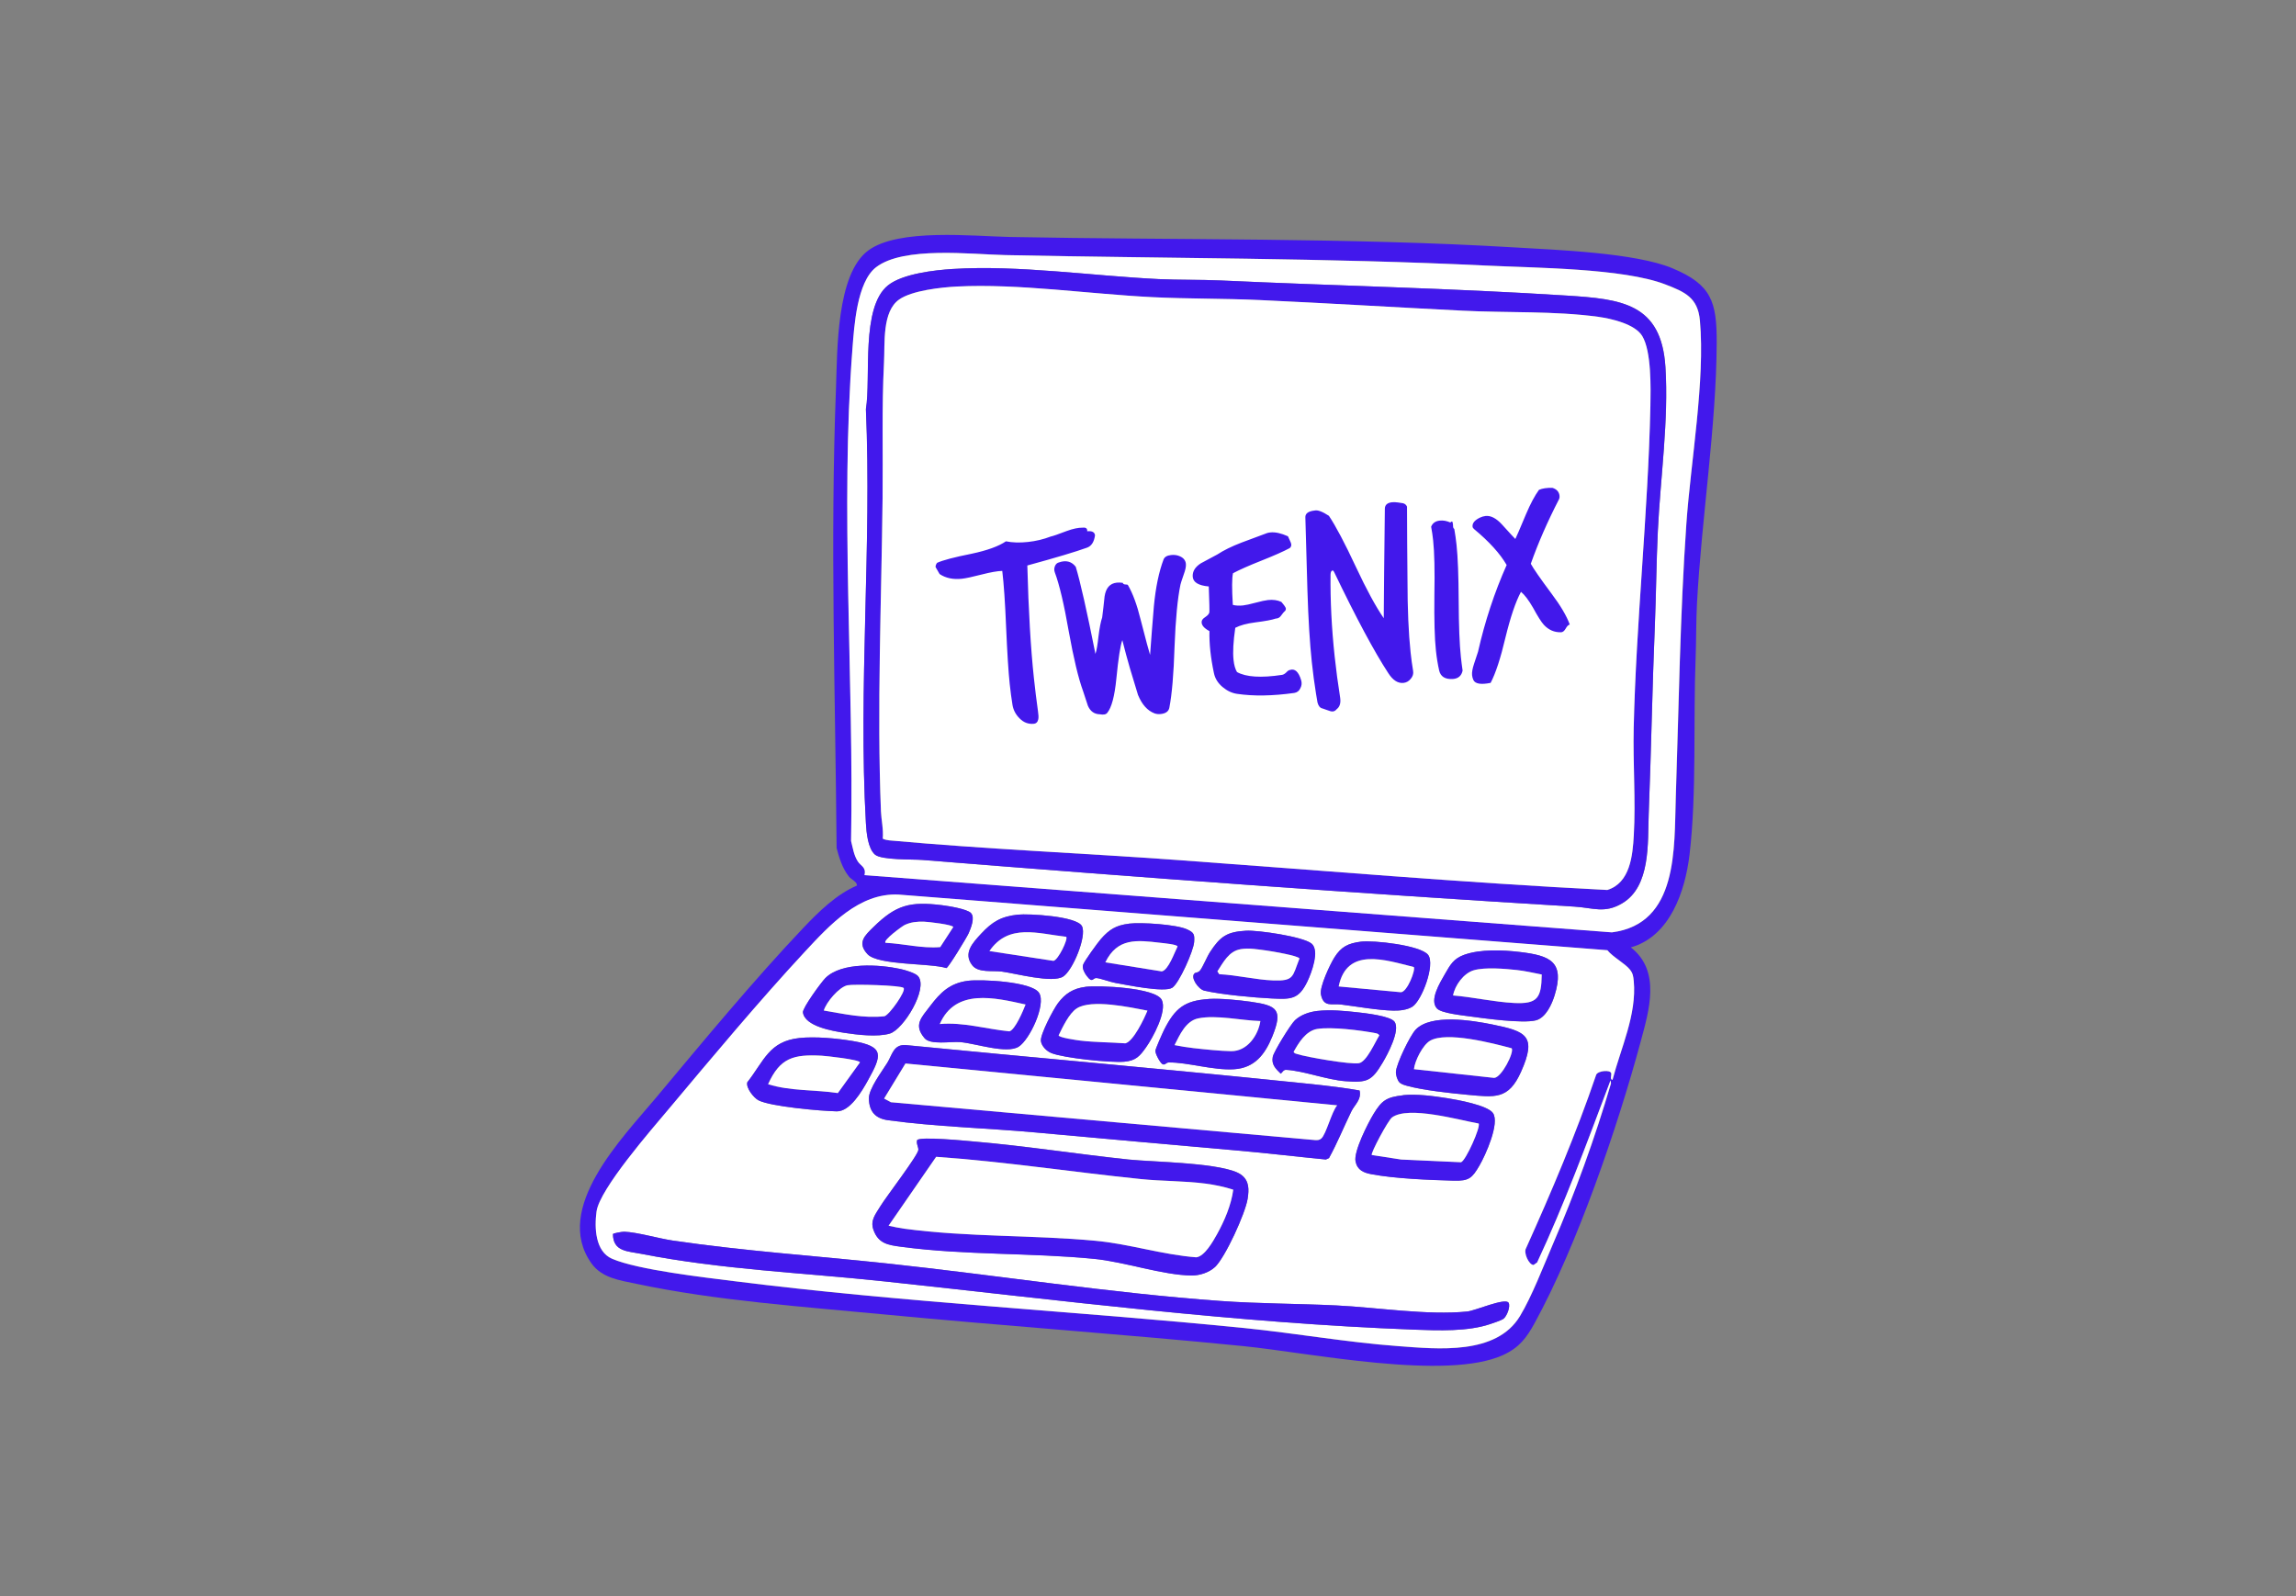 <?xml version="1.0" encoding="UTF-8"?> <svg xmlns="http://www.w3.org/2000/svg" width="374" height="260" viewBox="0 0 374 260" fill="none"><rect x="0" y="0" width="374" height="260" fill="#808080" stroke="none"/><g clip-path="url(#clip0_3532_396)"><path d="M265.635 154.328C270.588 158.183 268.633 164.575 267.231 169.768C263.468 183.696 256.873 202.965 249.983 215.537C248.655 217.963 247.456 219.54 244.882 220.73C235.631 225.001 213.219 220.361 202.492 219.291C183.067 217.354 163.569 216.008 144.136 214.144C130.882 212.871 116.742 211.912 103.746 209.163C101.007 208.582 98.056 208.232 96.331 205.797C89.985 196.868 101.413 185.348 106.855 178.835C114.409 169.796 122.83 159.613 130.891 151.127C133.372 148.517 136.268 145.676 139.598 144.264C139.561 143.563 138.749 143.379 138.269 142.779C137.227 141.479 136.692 139.745 136.277 138.149C136.074 113.309 135.217 88.082 136.176 63.242C136.406 57.247 136.203 44.656 141.442 40.8C146.377 37.157 158.487 38.485 164.482 38.605C191.691 39.131 219.592 38.697 246.653 40.302C253.525 40.708 266.428 41.188 272.433 43.706C278.797 46.372 279.664 49.139 279.636 55.9C279.571 69.505 277.164 84.475 276.426 98.293C276.27 101.226 276.316 104.205 276.205 107.138C275.799 117.423 276.399 129.23 275.209 139.247C274.499 145.196 272.027 152.547 265.653 154.337L265.635 154.328ZM140.815 142.558L262.582 151.883C273.429 150.5 272.7 138.186 272.986 129.921C273.493 115.025 273.678 100.202 274.711 85.306C275.412 75.288 277.791 61.886 276.915 52.21C276.574 48.475 274.489 47.562 271.28 46.326C264.408 43.688 249.965 43.641 242.217 43.263C216.133 42 189.893 42.101 163.744 41.548C158.21 41.428 147.17 40.081 142.706 43.54C139.598 45.947 139.155 53.087 138.869 56.859C136.858 83.009 139.127 110.717 138.648 137.005C138.943 138.158 139.081 139.302 139.745 140.326C140.234 141.082 141.147 141.267 140.834 142.549L140.815 142.558ZM262.683 175.902C264.03 170.737 266.64 165.295 266.133 159.834C266.059 159.078 266.004 158.608 265.524 157.99C264.731 156.966 262.739 155.933 261.835 154.817L146.331 145.75C139.948 145.473 135.133 150.74 131.121 155.056C123.678 163.063 115.995 172.268 108.939 180.689C106.218 183.936 97.687 193.695 97.179 197.375C96.82 200.004 96.967 203.906 99.725 205.087C103.94 206.885 114.704 208.103 119.629 208.73C147.032 212.189 175.191 213.591 202.722 216.367C211.023 217.207 219.472 218.701 227.736 219.31C234.22 219.789 243.757 220.804 247.603 214.412C249.549 211.184 251.385 206.369 252.916 202.808C256.633 194.184 259.769 185.532 262.425 176.511C262.342 175.828 262.379 175.939 262.167 176.502C258.459 186.325 254.834 196.158 250.398 205.677L249.817 206.092C249.051 206.092 248.138 204.1 248.581 203.38C252.75 194.101 256.734 184.73 260.018 175.091C260.332 174.436 262.315 174.26 262.462 174.86C262.545 175.192 262.213 175.948 262.693 175.921L262.683 175.902Z" fill="#4218EC"></path><path d="M262.683 175.902C262.195 175.93 262.527 175.174 262.453 174.842C262.314 174.242 260.322 174.417 260.009 175.072C256.725 184.711 252.75 194.092 248.572 203.362C248.138 204.081 249.051 206.083 249.808 206.074L250.389 205.659C254.834 196.14 258.459 186.307 262.158 176.483C262.37 175.921 262.333 175.819 262.416 176.493C259.76 185.514 256.624 194.166 252.907 202.79C251.376 206.35 249.54 211.165 247.594 214.394C243.748 220.786 234.211 219.771 227.727 219.291C219.463 218.683 211.014 217.188 202.713 216.349C175.172 213.582 147.022 212.171 119.62 208.712C114.694 208.094 103.931 206.876 99.716 205.068C96.949 203.888 96.81 199.995 97.17 197.357C97.677 193.677 106.209 183.909 108.93 180.671C115.986 172.259 123.669 163.054 131.112 155.038C135.124 150.721 139.93 145.454 146.321 145.731L261.826 154.798C262.73 155.924 264.722 156.957 265.515 157.971C265.995 158.589 266.05 159.06 266.124 159.816C266.631 165.277 264.021 170.719 262.674 175.884L262.683 175.902ZM158.164 148.747C157.509 148.074 154.475 147.594 153.442 147.465C148.258 146.829 145.98 147.391 142.282 151.016C140.88 152.391 139.551 153.544 141.295 155.435C143.038 157.326 151.533 156.874 154.152 157.713C154.484 157.639 157.491 152.695 157.777 152.04C158.137 151.229 158.856 149.467 158.155 148.747H158.164ZM165.774 149.006C163.071 149.301 161.623 150.168 159.815 152.114C158.45 153.581 156.845 155.287 158.367 157.252C159.363 158.534 161.715 158.073 163.219 158.285C165.534 158.608 171.409 160.203 173.171 159.097C174.739 158.11 177.063 152.575 176.251 150.897C175.44 149.218 167.526 148.821 165.774 149.006ZM183.916 150.472C181.785 150.731 180.688 151.413 179.323 152.981C178.815 153.562 176.556 156.661 176.417 157.206C176.27 157.787 176.657 158.497 177.008 158.958C177.994 160.277 177.976 159.29 178.603 159.327C179.277 159.373 180.817 159.973 181.721 160.13C183.547 160.452 189.653 161.725 190.944 160.914C192.079 160.203 194.431 154.872 194.523 153.452C194.606 152.216 194.504 151.93 193.388 151.404C191.673 150.592 185.871 150.223 183.925 150.463L183.916 150.472ZM194.587 158.562C193.831 159.17 195.168 161.153 196.164 161.384C198.876 162.02 204.29 162.519 207.15 162.657C210.267 162.805 211.531 162.841 212.951 159.881C213.615 158.497 214.943 154.807 213.634 153.719C212.259 152.575 204.89 151.505 202.962 151.616C199.808 151.8 198.756 152.566 197.105 155.075C196.589 155.859 195.906 157.575 195.463 158.1C195.122 158.506 194.772 158.396 194.569 158.552L194.587 158.562ZM221.676 153.405C219.61 153.673 218.476 154.217 217.369 155.97C216.64 157.123 214.934 160.775 215.165 161.993C215.589 164.16 216.945 163.469 218.42 163.644C221.123 163.976 224.323 164.575 226.998 164.64C227.985 164.659 229.203 164.548 230.06 164.004C231.61 163.026 233.777 157.067 232.634 155.564C231.425 153.987 223.669 153.147 221.676 153.405ZM234.073 164.299C234.783 165.064 238.131 165.406 239.302 165.572C241.765 165.913 248.064 166.78 250.195 166.227C251.809 165.802 252.787 163.625 253.239 162.159C254.927 156.68 252.528 155.674 247.576 155.093C244.79 154.761 241.184 154.605 238.527 155.545C236.766 156.173 236.231 157.196 235.345 158.737C234.543 160.139 232.8 162.934 234.082 164.308L234.073 164.299ZM149.568 159.05C149.134 158.515 147.419 158.017 146.709 157.87C143.278 157.123 137.098 156.689 134.442 159.355C133.778 160.019 130.706 164.225 130.798 164.935C131.103 167.223 135.668 167.979 137.55 168.265C139.653 168.588 142.936 168.984 144.947 168.385C147.188 167.712 151.219 161.061 149.577 159.06L149.568 159.05ZM157.675 159.779C154.752 160.148 153.193 161.67 151.505 163.902C150.094 165.765 148.756 166.974 150.619 169.151C151.56 170.248 154.816 169.649 156.384 169.769C158.847 169.953 164.012 171.761 165.949 170.506C167.729 169.353 170.394 163.662 169.278 161.781C168.162 159.899 159.778 159.512 157.675 159.779ZM176.805 160.766C174.831 161.015 173.53 161.845 172.341 163.413C171.612 164.382 169.408 168.533 169.555 169.593C169.666 170.433 170.487 171.244 171.271 171.558C173.318 172.37 180.881 173.144 183.123 172.96C185.004 172.803 185.659 172.065 186.674 170.626C187.781 169.068 190.132 164.723 189.247 162.897C188.26 160.868 178.917 160.489 176.805 160.757V160.766ZM196.921 162.74C192.909 162.989 191.396 164.29 189.644 167.721C189.395 168.219 188.242 170.82 188.205 171.161C188.159 171.65 188.97 173.144 189.367 173.357C189.763 173.569 189.957 173.089 190.363 173.08C193.407 173.034 197.576 174.399 201.007 174.187C204.438 173.975 206.052 171.77 207.233 168.883C209.04 164.446 208.026 163.801 203.682 163.183C201.782 162.915 198.793 162.62 196.921 162.731V162.74ZM214.574 164.695C213.274 164.852 211.909 165.313 210.94 166.208C210.249 166.854 207.491 171.318 207.325 172.157C207.076 173.43 207.786 174.095 208.625 174.915C208.911 174.685 209.04 174.27 209.502 174.288C212.278 174.427 216.124 175.912 219.177 176.142C222.737 176.4 223.456 176.087 225.218 173.126C226.03 171.77 228.142 167.822 227.155 166.448C226.472 165.507 222.34 165.046 221.095 164.908C218.974 164.677 216.714 164.446 214.574 164.695ZM227.948 176.317C228.253 176.65 228.778 176.779 229.203 176.899C231.748 177.609 236.314 178.107 239.026 178.356C243.48 178.762 245.731 179.195 247.769 174.602C250.361 168.763 248.618 168.025 243.121 166.909C239.846 166.245 233.104 165.12 230.605 167.739C229.673 168.708 227.469 173.301 227.386 174.593C227.349 175.118 227.607 175.949 227.948 176.327V176.317ZM130.217 169.104C125.264 169.639 124.453 172.84 121.723 176.317C121.474 177.221 122.774 178.872 123.577 179.269C125.643 180.293 133.722 180.994 136.286 181.049C138.445 181.095 140.391 177.784 141.341 176.059C143.637 171.927 144.154 170.479 138.897 169.593C136.323 169.16 132.781 168.828 130.208 169.104H130.217ZM221.464 177.646C217.406 176.935 213.228 176.567 209.105 176.142C188.601 174.039 168.061 172.268 147.548 170.248C145.537 170.101 145.325 171.844 144.541 173.126C143.637 174.574 141.498 177.378 141.534 178.965C141.581 181.114 142.623 182.212 144.652 182.488C152.381 183.549 160.811 183.77 168.651 184.481C179.609 185.477 190.557 186.464 201.514 187.423C206.338 187.847 211.162 188.428 215.976 188.89L216.484 188.659C217.839 186.205 218.9 183.558 220.136 181.031C220.653 179.97 221.824 179.122 221.464 177.636V177.646ZM228.548 178.421C225.864 178.725 225.098 179.241 223.742 181.464C222.811 183.005 220.477 187.58 220.809 189.203C221.095 190.614 222.119 191.039 223.392 191.279C227.22 192.007 232.837 192.229 236.803 192.33C239.293 192.395 239.791 191.924 240.99 189.867C241.958 188.216 244.347 182.922 243.176 181.298C242.263 180.035 237.393 179.158 235.77 178.9C233.611 178.559 230.697 178.162 228.548 178.402V178.421ZM197.862 206.461C199.577 204.893 202.87 197.634 203.23 195.282C203.46 193.797 203.516 192.367 202.197 191.38C199.522 189.388 187.78 189.305 183.842 188.89C175.421 188.004 167.028 186.667 158.579 185.947C157.251 185.836 149.919 185.117 149.402 185.717C149.208 186.252 149.614 186.842 149.596 187.303C149.568 188.179 144.292 195.014 143.398 196.508C142.632 197.772 141.737 198.778 142.263 200.299C143.056 202.596 144.661 202.818 146.819 203.104C157.223 204.496 167.913 204.063 178.207 205.068C183.215 205.557 189.431 207.743 194.145 207.78C195.408 207.789 196.93 207.3 197.862 206.443V206.461ZM245.731 212.226C245.196 211.377 240.289 213.536 239.016 213.656C232.486 214.311 224.351 212.992 217.692 212.669C211.402 212.364 205.083 212.392 198.802 211.94C180.863 210.658 162.333 207.734 144.357 205.815C132.671 204.57 121.261 203.814 109.575 202.098C107.27 201.757 103.774 200.733 101.68 200.659C101.367 200.65 99.873 200.899 99.845 201.047C99.863 203.915 102.252 203.832 104.466 204.266C117.535 206.83 130.891 207.347 144.117 208.758C173.097 211.857 201.191 215.519 230.429 216.616C234.294 216.764 239.136 216.939 242.77 215.694C243.259 215.528 244.541 215.104 244.882 214.864C245.463 214.458 246.091 212.798 245.731 212.226Z" fill="white"></path><path d="M140.815 142.558C141.129 141.276 140.216 141.091 139.727 140.335C139.072 139.311 138.933 138.167 138.629 137.014C139.109 110.726 136.84 83.009 138.85 56.868C139.136 53.096 139.588 45.956 142.687 43.549C147.151 40.09 158.192 41.437 163.726 41.557C189.874 42.11 216.115 42.009 242.198 43.272C249.955 43.651 264.39 43.687 271.261 46.335C274.471 47.571 276.565 48.484 276.897 52.219C277.782 61.895 275.393 75.307 274.692 85.315C273.65 100.211 273.466 115.034 272.967 129.93C272.691 138.195 273.41 150.509 262.563 151.892L140.797 142.567L140.815 142.558ZM155.231 43.816C152.243 44.001 147.022 44.591 144.661 46.482C140.197 50.052 141.903 61.526 141.055 66.655C142.023 88.829 139.8 112.055 141.055 134.1C141.138 135.575 141.368 138.241 142.54 139.228C143.619 140.141 148.636 139.966 150.26 140.095C185.604 142.936 221.058 145.556 256.439 147.696C259.529 147.88 261.355 148.867 264.242 147.161C268.928 144.393 268.383 137.236 268.568 132.605C268.974 122.339 269.14 112.018 269.573 101.733C269.785 96.669 269.813 91.587 270.053 86.523C270.468 77.862 271.842 68.416 271.289 59.783C270.625 49.397 264.095 48.714 255.212 48.152C236.461 46.953 217.544 46.556 198.821 45.689C195.482 45.532 192.088 45.624 188.749 45.468C178.013 44.951 165.81 43.152 155.24 43.816H155.231Z" fill="white"></path><path d="M221.464 177.646C221.824 179.131 220.652 179.98 220.136 181.04C218.9 183.568 217.839 186.215 216.484 188.669L215.976 188.899C211.162 188.429 206.329 187.848 201.514 187.433C190.566 186.473 179.608 185.486 168.651 184.49C160.811 183.78 152.381 183.559 144.652 182.498C142.632 182.221 141.581 181.123 141.534 178.974C141.498 177.388 143.647 174.584 144.541 173.136C145.334 171.863 145.537 170.11 147.548 170.258C168.061 172.278 188.601 174.049 209.105 176.152C213.228 176.576 217.397 176.936 221.464 177.655V177.646ZM217.812 180.072L147.484 173.256L144.006 178.965L145.113 179.565L214.251 185.735C214.648 185.735 214.906 185.754 215.229 185.468C216.013 184.767 216.908 181.096 217.803 180.072H217.812Z" fill="#4218EC"></path><path d="M245.731 212.226C246.091 212.798 245.454 214.449 244.882 214.864C244.541 215.104 243.268 215.528 242.77 215.694C239.136 216.94 234.294 216.764 230.429 216.617C201.191 215.519 173.097 211.866 144.117 208.758C130.9 207.347 117.545 206.83 104.466 204.266C102.252 203.832 99.863 203.906 99.845 201.047C99.873 200.899 101.376 200.65 101.68 200.659C103.783 200.733 107.27 201.757 109.575 202.098C121.261 203.814 132.662 204.57 144.357 205.816C162.324 207.734 180.863 210.658 198.802 211.94C205.083 212.392 211.402 212.364 217.692 212.669C224.351 212.992 232.486 214.311 239.016 213.656C240.28 213.527 245.187 211.368 245.731 212.226Z" fill="#4218EC"></path><path d="M197.862 206.462C196.93 207.31 195.417 207.808 194.145 207.799C189.431 207.762 183.215 205.576 178.207 205.087C167.923 204.073 157.223 204.515 146.819 203.123C144.67 202.837 143.056 202.615 142.263 200.319C141.737 198.797 142.641 197.791 143.398 196.528C144.301 195.033 149.568 188.198 149.596 187.322C149.614 186.861 149.208 186.261 149.402 185.736C149.919 185.127 157.251 185.846 158.579 185.966C167.019 186.686 175.421 188.014 183.842 188.909C187.78 189.324 199.522 189.407 202.197 191.399C203.516 192.386 203.46 193.816 203.23 195.301C202.861 197.653 199.568 204.903 197.862 206.48V206.462ZM200.887 193.816C199.42 193.336 197.889 193.023 196.358 192.82C192.89 192.368 189.302 192.432 185.816 192.082C174.702 190.947 163.643 189.241 152.492 188.457L144.744 199.682C145.593 199.867 146.46 200.06 147.318 200.171C157.657 201.564 168.199 201.176 178.456 202.136C183.98 202.652 189.321 204.405 194.864 204.829C196.229 204.663 197.603 202.209 198.24 201.075C199.457 198.889 200.555 196.306 200.887 193.816Z" fill="#4218EC"></path><path d="M228.548 178.421C230.687 178.181 233.602 178.578 235.77 178.919C237.393 179.177 242.263 180.054 243.176 181.317C244.357 182.941 241.958 188.235 240.99 189.886C239.791 191.943 239.293 192.414 236.803 192.349C232.837 192.238 227.219 192.017 223.392 191.297C222.119 191.058 221.095 190.624 220.809 189.222C220.477 187.599 222.811 183.014 223.742 181.483C225.089 179.26 225.854 178.744 228.548 178.439V178.421ZM240.852 183.024C237.605 182.452 229.433 180.1 226.758 182.027C226.103 182.498 223.244 187.866 223.447 188.152L228.234 188.89L237.992 189.333C238.749 189.102 241.267 183.485 240.852 183.014V183.024Z" fill="#4218EC"></path><path d="M227.948 176.318C227.607 175.949 227.349 175.109 227.386 174.584C227.469 173.292 229.682 168.699 230.605 167.73C233.104 165.12 239.846 166.236 243.121 166.9C248.618 168.016 250.37 168.763 247.769 174.593C245.722 179.186 243.48 178.753 239.026 178.347C236.305 178.098 231.748 177.6 229.203 176.89C228.778 176.77 228.253 176.64 227.948 176.308V176.318ZM246.238 170.774C243.195 169.953 235.613 167.989 232.938 169.557C231.767 170.248 230.466 172.794 230.328 174.178L243.397 175.598C244.606 175.543 246.699 171.411 246.247 170.774H246.238Z" fill="#4218EC"></path><path d="M130.217 169.104C132.791 168.828 136.332 169.16 138.906 169.593C144.163 170.479 143.647 171.927 141.35 176.059C140.391 177.784 138.454 181.095 136.296 181.049C133.731 180.994 125.652 180.293 123.586 179.269C122.783 178.863 121.483 177.221 121.732 176.317C124.462 172.831 125.274 169.63 130.227 169.104H130.217ZM125.117 176.631C128.779 177.775 132.698 177.498 136.471 178.07L140.068 173.08C140.04 172.619 134.552 172.019 133.814 171.982C129.267 171.752 127.063 172.314 125.108 176.631H125.117Z" fill="#4218EC"></path><path d="M234.072 164.299C232.8 162.934 234.534 160.13 235.336 158.728C236.222 157.187 236.757 156.163 238.518 155.536C241.184 154.595 244.781 154.752 247.566 155.084C252.519 155.674 254.917 156.671 253.229 162.15C252.777 163.616 251.791 165.793 250.186 166.217C248.055 166.771 241.765 165.904 239.293 165.562C238.122 165.396 234.783 165.055 234.063 164.29L234.072 164.299ZM251.136 158.764C249.798 158.506 248.443 158.183 247.087 158.036C245.159 157.824 241.885 157.538 240.068 158.073C238.398 158.562 236.987 160.535 236.692 162.177C239.985 162.445 243.333 163.238 246.626 163.404C250.462 163.598 251.08 162.583 251.136 158.774V158.764Z" fill="#4218EC"></path><path d="M176.805 160.766C178.917 160.499 188.26 160.877 189.247 162.906C190.132 164.732 187.79 169.077 186.674 170.636C185.659 172.075 185.004 172.813 183.123 172.969C180.872 173.154 173.318 172.379 171.27 171.567C170.487 171.254 169.666 170.442 169.555 169.603C169.417 168.542 171.612 164.391 172.34 163.423C173.521 161.845 174.821 161.025 176.805 160.775V160.766ZM186.913 164.631C184.109 164.105 177.791 162.712 175.403 164.271C174.148 165.092 173.106 167.315 172.451 168.662C172.534 169.049 175.421 169.455 176.011 169.52C178.354 169.796 180.937 169.778 183.316 169.962C184.635 169.658 186.415 165.876 186.923 164.622L186.913 164.631Z" fill="#4218EC"></path><path d="M214.574 164.696C216.714 164.446 218.965 164.677 221.095 164.908C222.35 165.046 226.482 165.507 227.155 166.448C228.142 167.822 226.021 171.779 225.218 173.126C223.447 176.087 222.737 176.41 219.177 176.142C216.124 175.921 212.278 174.436 209.502 174.288C209.05 174.261 208.92 174.685 208.625 174.916C207.786 174.095 207.076 173.431 207.325 172.158C207.491 171.309 210.249 166.854 210.94 166.208C211.909 165.304 213.274 164.843 214.574 164.696ZM214.565 167.629C212.711 167.942 211.549 169.87 210.71 171.374C210.876 171.65 211.079 171.65 211.328 171.733C212.84 172.222 220.044 173.467 221.363 173.209C222.617 172.969 224.001 169.741 224.674 168.68C224.499 168.422 224.351 168.376 224.056 168.321C221.667 167.859 216.843 167.251 214.556 167.638L214.565 167.629Z" fill="#4218EC"></path><path d="M196.921 162.74C198.793 162.62 201.781 162.924 203.681 163.192C208.026 163.801 209.04 164.446 207.232 168.892C206.052 171.779 204.327 173.993 201.007 174.196C197.686 174.399 193.397 173.043 190.363 173.089C189.957 173.089 189.763 173.578 189.367 173.366C188.97 173.154 188.168 171.659 188.205 171.17C188.232 170.829 189.385 168.228 189.643 167.73C191.396 164.289 192.918 162.998 196.921 162.749V162.74ZM205.305 166.337C202.252 166.254 198.175 165.295 195.187 165.904C193.167 166.319 192.171 168.606 191.331 170.257C192.337 170.46 193.379 170.635 194.403 170.746C196.22 170.958 198.765 171.226 200.545 171.244C203.174 171.281 204.964 168.671 205.314 166.337H205.305Z" fill="#4218EC"></path><path d="M157.675 159.78C159.769 159.512 168.144 159.881 169.278 161.781C170.413 163.681 167.738 169.354 165.949 170.507C164.003 171.761 158.837 169.953 156.384 169.769C154.825 169.658 151.569 170.258 150.619 169.151C148.747 166.965 150.094 165.766 151.505 163.903C153.193 161.67 154.751 160.149 157.675 159.78ZM167.056 163.644C162.029 162.528 155.619 160.969 153.082 166.827C156.947 166.476 160.627 167.648 164.427 168.016C165.395 167.749 166.687 164.594 167.056 163.644Z" fill="#4218EC"></path><path d="M194.587 158.561C194.79 158.405 195.131 158.515 195.482 158.109C195.925 157.584 196.607 155.877 197.124 155.084C198.765 152.575 199.826 151.8 202.981 151.625C204.908 151.514 212.278 152.584 213.652 153.728C215.026 154.872 213.634 158.506 212.97 159.89C211.549 162.851 210.285 162.814 207.168 162.666C204.3 162.528 198.895 162.03 196.183 161.393C195.187 161.163 193.84 159.17 194.606 158.571L194.587 158.561ZM202.058 154.632C200.158 154.955 199.254 156.781 198.304 158.239L198.609 158.7C201.477 158.829 204.558 159.613 207.399 159.714C210.83 159.834 210.507 159.087 211.669 156.154C211.623 155.711 207.094 154.946 206.375 154.853C204.964 154.669 203.479 154.383 202.058 154.623V154.632Z" fill="#4218EC"></path><path d="M149.568 159.051C151.21 161.062 147.179 167.712 144.938 168.376C142.927 168.976 139.644 168.579 137.541 168.256C135.668 167.961 131.094 167.214 130.789 164.927C130.697 164.216 133.778 160.01 134.432 159.346C137.089 156.68 143.268 157.114 146.699 157.861C147.41 158.018 149.125 158.516 149.559 159.042L149.568 159.051ZM147.188 160.951C146.764 160.508 139.053 160.315 138.048 160.518C136.674 160.794 134.58 163.285 134.193 164.631C137.467 165.185 140.714 165.932 144.071 165.563C144.892 165.323 147.64 161.421 147.188 160.96V160.951Z" fill="#4218EC"></path><path d="M165.773 149.006C167.526 148.813 175.467 149.274 176.251 150.897C177.035 152.521 174.739 158.119 173.171 159.097C171.409 160.204 165.534 158.599 163.219 158.285C161.715 158.083 159.354 158.535 158.367 157.252C156.845 155.288 158.459 153.581 159.815 152.115C161.623 150.169 163.071 149.292 165.773 149.006ZM173.678 152.613C169.075 152.106 164.298 150.381 161.18 154.937L171.603 156.533C172.377 156.413 174.028 152.963 173.687 152.613H173.678Z" fill="#4218EC"></path><path d="M221.676 153.406C223.678 153.148 231.435 153.978 232.634 155.564C233.833 157.151 231.61 163.017 230.06 164.004C229.203 164.539 227.985 164.659 226.998 164.641C224.324 164.585 221.123 163.976 218.421 163.644C216.945 163.469 215.589 164.152 215.165 161.993C214.925 160.776 216.64 157.132 217.369 155.97C218.467 154.218 219.61 153.673 221.676 153.406ZM230.3 157.538C225.67 156.394 219.38 154.218 218.061 160.702L228.179 161.643C229.23 161.643 230.623 157.981 230.3 157.538Z" fill="#4218EC"></path><path d="M183.916 150.473C185.871 150.233 191.663 150.602 193.379 151.413C194.495 151.939 194.597 152.225 194.514 153.461C194.421 154.882 192.06 160.213 190.935 160.923C189.644 161.735 183.547 160.462 181.711 160.139C180.808 159.982 179.258 159.383 178.594 159.337C177.976 159.291 177.985 160.278 176.998 158.968C176.648 158.497 176.27 157.787 176.408 157.215C176.546 156.671 178.806 153.572 179.313 152.991C180.688 151.423 181.785 150.74 183.907 150.482L183.916 150.473ZM180.051 156.772L189.238 158.248C190.317 158.064 191.313 155.158 191.811 154.199C191.783 153.858 189.533 153.655 188.998 153.59C185.133 153.129 182.007 152.779 180.051 156.772Z" fill="#4218EC"></path><path d="M158.164 148.748C158.865 149.476 158.137 151.229 157.786 152.041C157.5 152.695 154.493 157.63 154.161 157.713C151.542 156.865 143.019 157.289 141.304 155.435C139.588 153.581 140.889 152.382 142.291 151.017C145.98 147.392 148.268 146.829 153.451 147.466C154.484 147.595 157.519 148.074 158.173 148.748H158.164ZM144.246 153.59C147.225 153.738 150.158 154.531 153.156 154.291L155.277 151.026C155.194 150.629 151.182 150.168 150.509 150.15C149.393 150.122 148.369 150.196 147.354 150.694C147.013 150.86 143.757 153.203 144.246 153.59Z" fill="#4218EC"></path><path d="M155.231 43.817C165.81 43.153 178.013 44.952 188.74 45.468C192.088 45.625 195.473 45.542 198.812 45.69C217.535 46.557 236.452 46.953 255.203 48.152C264.085 48.724 270.616 49.398 271.28 59.784C271.833 68.408 270.459 77.853 270.044 86.524C269.804 91.588 269.767 96.67 269.564 101.734C269.14 112.028 268.965 122.34 268.559 132.606C268.374 137.236 268.918 144.394 264.233 147.161C261.346 148.868 259.511 147.881 256.43 147.696C221.049 145.556 185.595 142.937 150.251 140.096C148.627 139.967 143.619 140.142 142.531 139.229C141.359 138.233 141.129 135.576 141.046 134.1C139.791 112.055 142.014 88.82 141.046 66.655C141.894 61.527 140.188 50.043 144.652 46.483C147.022 44.592 152.234 44.002 155.222 43.817H155.231ZM143.794 136.637C144.126 136.803 144.495 136.886 144.864 136.914C160.424 138.334 176.113 138.98 191.7 140.105C215.063 141.784 238.435 143.804 261.816 144.994C265.533 143.85 265.948 139.385 266.133 136.074C266.456 130.401 265.985 124.369 266.115 118.641C266.511 101.19 268.457 83.637 268.835 66.194C268.9 63.243 269.02 57.238 267.507 54.747C266.317 52.792 262.49 51.925 260.332 51.62C253.313 50.643 245.427 50.984 238.278 50.624C227.238 50.071 216.207 49.398 205.194 48.89C199.402 48.623 193.573 48.706 187.762 48.42C177.57 47.922 165.921 46.178 155.886 46.686C153.322 46.815 148.563 47.322 146.469 48.798C143.665 50.772 144.163 55.947 143.997 59.073C143.619 66.416 143.84 73.776 143.767 81.155C143.591 97.878 142.844 115.468 143.499 132.154C143.554 133.611 143.923 135.124 143.794 136.646V136.637Z" fill="#4218EC"></path><path d="M217.812 180.071C216.926 181.095 216.022 184.766 215.238 185.467C214.916 185.753 214.657 185.735 214.261 185.735L145.122 179.564L144.016 178.964L147.493 173.255L217.821 180.071H217.812Z" fill="white"></path><path d="M200.887 193.815C200.555 196.306 199.457 198.888 198.24 201.074C197.603 202.218 196.229 204.672 194.864 204.828C189.321 204.404 183.98 202.652 178.456 202.135C168.208 201.176 157.657 201.554 147.317 200.17C146.46 200.05 145.583 199.866 144.744 199.681L152.492 188.456C163.643 189.24 174.702 190.946 185.816 192.081C189.293 192.441 192.881 192.367 196.358 192.819C197.889 193.022 199.42 193.335 200.887 193.815Z" fill="white"></path><path d="M240.852 183.024C241.267 183.494 238.758 189.111 237.992 189.342L228.234 188.899L223.447 188.161C223.244 187.875 226.104 182.507 226.758 182.037C229.433 180.109 237.614 182.461 240.852 183.033V183.024Z" fill="white"></path><path d="M246.238 170.774C246.69 171.41 244.596 175.543 243.388 175.598L230.319 174.178C230.466 172.803 231.757 170.248 232.929 169.556C235.604 167.979 243.185 169.953 246.229 170.774H246.238Z" fill="white"></path><path d="M125.117 176.631C127.063 172.305 129.277 171.742 133.824 171.982C134.552 172.019 140.05 172.619 140.077 173.08L136.48 178.07C132.708 177.498 128.788 177.775 125.126 176.631H125.117Z" fill="white"></path><path d="M251.136 158.765C251.08 162.574 250.463 163.589 246.626 163.395C243.333 163.229 239.985 162.436 236.692 162.168C236.987 160.536 238.398 158.553 240.068 158.064C241.875 157.538 245.159 157.815 247.087 158.027C248.443 158.174 249.798 158.497 251.136 158.756V158.765Z" fill="white"></path><path d="M186.913 164.632C186.406 165.886 184.626 169.668 183.307 169.972C180.927 169.797 178.354 169.806 176.002 169.529C175.421 169.456 172.525 169.05 172.442 168.672C173.097 167.325 174.139 165.093 175.393 164.281C177.791 162.722 184.1 164.106 186.904 164.641L186.913 164.632Z" fill="white"></path><path d="M214.565 167.629C216.853 167.242 221.676 167.85 224.065 168.312C224.351 168.367 224.508 168.413 224.683 168.671C224.01 169.732 222.626 172.96 221.372 173.2C220.044 173.459 212.85 172.213 211.337 171.724C211.088 171.641 210.885 171.651 210.719 171.365C211.549 169.861 212.721 167.933 214.574 167.62L214.565 167.629Z" fill="white"></path><path d="M205.305 166.338C204.945 168.671 203.156 171.282 200.536 171.245C198.756 171.217 196.211 170.95 194.394 170.747C193.379 170.627 192.327 170.461 191.322 170.258C192.161 168.607 193.158 166.31 195.178 165.904C198.166 165.295 202.243 166.264 205.296 166.338H205.305Z" fill="white"></path><path d="M167.056 163.644C166.687 164.594 165.386 167.739 164.427 168.016C160.618 167.647 156.947 166.485 153.082 166.826C155.628 160.969 162.038 162.528 167.056 163.644Z" fill="white"></path><path d="M202.058 154.633C203.479 154.393 204.964 154.679 206.375 154.863C207.094 154.955 211.623 155.721 211.669 156.164C210.507 159.097 210.83 159.844 207.399 159.724C204.558 159.623 201.477 158.839 198.609 158.71L198.304 158.248C199.254 156.791 200.158 154.965 202.058 154.642V154.633Z" fill="white"></path><path d="M147.188 160.951C147.64 161.412 144.892 165.313 144.071 165.553C140.704 165.922 137.467 165.175 134.193 164.622C134.58 163.275 136.674 160.794 138.048 160.508C139.053 160.305 146.764 160.508 147.188 160.941V160.951Z" fill="white"></path><path d="M173.678 152.613C174.019 152.963 172.368 156.422 171.593 156.533L161.171 154.937C164.289 150.38 169.066 152.096 173.669 152.613H173.678Z" fill="white"></path><path d="M230.3 157.538C230.614 157.99 229.221 161.652 228.179 161.643L218.061 160.702C219.38 154.217 225.67 156.394 230.3 157.538Z" fill="white"></path><path d="M180.051 156.773C182.007 152.779 185.133 153.129 188.998 153.59C189.533 153.655 191.783 153.849 191.811 154.199C191.313 155.158 190.317 158.064 189.238 158.248L180.051 156.773Z" fill="white"></path><path d="M144.246 153.59C143.757 153.202 147.004 150.85 147.354 150.693C148.378 150.205 149.393 150.122 150.509 150.149C151.182 150.168 155.204 150.629 155.277 151.026L153.156 154.291C150.158 154.54 147.225 153.737 144.246 153.59Z" fill="white"></path><path d="M143.794 136.637C143.933 135.115 143.564 133.602 143.499 132.145C142.835 115.459 143.582 97.86 143.766 81.146C143.849 73.767 143.619 66.406 143.997 59.064C144.163 55.928 143.665 50.754 146.469 48.789C148.563 47.322 153.322 46.806 155.886 46.676C165.921 46.169 177.57 47.913 187.762 48.411C193.573 48.697 199.402 48.614 205.194 48.881C216.207 49.388 227.238 50.062 238.278 50.615C245.426 50.975 253.312 50.643 260.331 51.611C262.49 51.907 266.327 52.783 267.507 54.738C269.02 57.229 268.891 63.233 268.835 66.185C268.457 83.627 266.511 101.18 266.115 118.632C265.985 124.36 266.456 130.392 266.133 136.065C265.948 139.385 265.533 143.841 261.816 144.984C238.426 143.804 215.063 141.784 191.7 140.096C176.113 138.97 160.424 138.325 144.864 136.904C144.495 136.867 144.126 136.784 143.794 136.628V136.637Z" fill="white"></path><path d="M178.368 87.214C178.217 88.296 177.785 88.964 177.072 89.218C175.218 89.89 171.975 90.859 167.343 92.124C167.536 99.477 167.892 105.584 168.412 110.444C168.609 112.289 168.832 114.101 169.081 115.881C169.17 116.434 169.186 116.862 169.13 117.164C169.033 117.648 168.764 117.899 168.322 117.917C167.469 117.978 166.728 117.687 166.096 117.044C165.468 116.43 165.079 115.702 164.93 114.859C164.756 113.782 164.604 112.643 164.476 111.442C164.269 109.51 164.074 106.436 163.89 102.221C163.725 98.181 163.516 95.109 163.261 93.004C162.464 93.03 161.374 93.22 159.99 93.575C158.405 93.982 157.305 94.218 156.69 94.283C155.255 94.437 154.043 94.181 153.054 93.517C152.622 92.793 152.404 92.417 152.401 92.387C152.379 92.182 152.458 91.952 152.638 91.696C153.54 91.273 155.427 90.776 158.297 90.203C160.817 89.667 162.67 88.995 163.857 88.187C164.916 88.4 166.105 88.436 167.422 88.295C168.74 88.154 169.982 87.858 171.148 87.408C171.496 87.341 172.367 87.041 173.761 86.507C174.787 86.131 175.656 85.949 176.368 85.962C176.895 85.905 177.138 86.102 177.097 86.55C177.888 86.466 178.311 86.687 178.368 87.214ZM192.012 90.554C192.72 90.804 193.107 91.236 193.172 91.851C193.216 92.261 193.1 92.836 192.824 93.577C192.485 94.561 192.307 95.112 192.29 95.233C191.819 97.475 191.497 100.841 191.325 105.331C191.183 109.818 190.901 113.135 190.479 115.283C190.366 115.887 189.899 116.233 189.079 116.321C188.699 116.362 188.354 116.324 188.046 116.209C186.903 115.769 186.011 114.768 185.371 113.208C185.326 113.065 184.891 111.63 184.067 108.905C183.647 107.469 183.231 105.929 182.818 104.285C182.496 105.149 182.171 107.242 181.845 110.564C181.56 113.437 181.063 115.297 180.353 116.143C180.144 116.402 179.737 116.475 179.133 116.362C178.242 116.339 177.6 115.874 177.207 114.969C176.944 114.167 176.681 113.366 176.417 112.565C175.665 110.513 174.89 107.279 174.093 102.863C173.324 98.444 172.567 95.237 171.821 93.244C171.696 92.902 171.703 92.561 171.845 92.22C171.986 91.879 172.216 91.677 172.535 91.613C172.763 91.529 172.994 91.475 173.228 91.45C174.048 91.363 174.717 91.661 175.234 92.346C175.966 94.756 177.033 99.484 178.438 106.53C178.619 106.007 178.784 105.057 178.933 103.679C179.108 102.268 179.309 101.24 179.536 100.593C179.681 99.453 179.811 98.313 179.926 97.176C180.133 95.791 180.794 95.04 181.906 94.921C182.199 94.889 182.526 94.899 182.887 94.949C182.935 95.122 183.077 95.21 183.315 95.215C183.552 95.219 183.688 95.249 183.724 95.304C184.522 96.67 185.21 98.536 185.788 100.903C186.649 104.246 187.166 106.175 187.339 106.69C187.529 104.034 187.736 101.391 187.958 98.761C188.251 95.679 188.779 93.135 189.541 91.129C189.706 90.726 190.11 90.49 190.754 90.422C191.223 90.371 191.642 90.416 192.012 90.554ZM210.091 89.288C209.055 89.843 207.513 90.526 205.468 91.337C203.422 92.148 201.881 92.831 200.845 93.386C200.663 94.175 200.654 95.894 200.818 98.542C201.305 98.667 201.856 98.697 202.471 98.632C202.911 98.585 203.591 98.438 204.512 98.191C205.434 97.945 206.114 97.798 206.553 97.751C207.373 97.664 208.094 97.764 208.717 98.053C209.19 98.595 209.436 98.954 209.454 99.129C209.476 99.334 209.391 99.506 209.199 99.645C209.143 99.681 208.96 99.908 208.649 100.326C208.443 100.614 208.163 100.763 207.809 100.771C207.209 100.983 206.091 101.191 204.455 101.396C203.082 101.572 202.002 101.865 201.217 102.275C200.892 104.501 200.797 106.244 200.932 107.503C201.022 108.352 201.211 109.013 201.499 109.486C202.978 110.305 205.408 110.46 208.789 109.95C209.024 109.925 209.261 109.796 209.503 109.563C209.742 109.301 209.949 109.16 210.124 109.141C210.925 108.878 211.533 109.435 211.947 110.812C212.084 111.272 212.042 111.706 211.819 112.114C211.629 112.549 211.301 112.806 210.835 112.886C207.305 113.381 204.201 113.432 201.523 113.037C200.681 112.919 199.886 112.545 199.137 111.915C198.389 111.284 197.924 110.534 197.742 109.665C197.206 107.146 196.962 104.862 197.01 102.813C196.131 102.345 195.707 101.842 195.738 101.306C195.74 101.039 195.934 100.781 196.322 100.532C196.736 100.251 196.96 99.99 196.994 99.75C197.027 99.509 196.996 98.106 196.899 95.54C195.225 95.393 194.354 94.864 194.286 93.953C194.225 93.101 194.665 92.373 195.608 91.769C196.504 91.288 197.4 90.807 198.297 90.326C199.321 89.654 200.629 89.011 202.222 88.397C203.616 87.863 205.012 87.343 206.409 86.839C206.552 86.794 206.726 86.76 206.931 86.739C207.722 86.654 208.677 86.863 209.797 87.365C209.838 87.479 209.935 87.691 210.087 88.001C210.238 88.31 210.322 88.538 210.337 88.684C210.362 88.919 210.28 89.12 210.091 89.288ZM229.191 82.539C229.201 86.506 229.226 90.487 229.268 94.48C229.271 99.218 229.44 103.154 229.774 106.287C229.884 107.312 230.021 108.319 230.186 109.308C230.265 109.773 230.133 110.202 229.79 110.594C229.476 110.983 229.085 111.202 228.617 111.252C227.709 111.349 226.882 110.816 226.136 109.652C223.871 106.192 220.93 100.702 217.313 93.181C217.236 93.012 217.153 92.932 217.065 92.941C216.86 92.963 216.75 93.182 216.735 93.598C216.685 97.838 216.907 102.272 217.401 106.898C217.639 109.123 217.94 111.386 218.304 113.687C218.424 114.533 218.238 115.145 217.746 115.524C217.562 115.75 217.354 115.876 217.12 115.901C216.915 115.923 216.642 115.864 216.301 115.722C215.84 115.564 215.547 115.462 215.424 115.416C215.031 115.34 214.759 115.013 214.609 114.437C214.529 113.972 214.449 113.492 214.366 112.997C214.103 111.367 213.876 109.659 213.685 107.873C213.354 104.769 213.115 100.87 212.969 96.177C212.768 89.032 212.656 85.076 212.633 84.308C212.594 83.661 213.101 83.281 214.155 83.168C214.647 83.056 215.418 83.344 216.468 84.031C217.596 85.717 219.063 88.493 220.867 92.357C222.595 96.052 224.107 98.837 225.403 100.712C225.426 96.771 225.485 90.812 225.581 82.836C225.606 82.241 225.999 81.903 226.76 81.821C227.024 81.793 227.336 81.804 227.697 81.854C228.178 81.921 228.464 81.965 228.555 81.985C228.86 82.071 229.072 82.255 229.191 82.539ZM236.89 86.158C237.04 87.001 237.163 87.876 237.26 88.784C237.473 90.775 237.588 93.798 237.607 97.854C237.626 101.909 237.745 104.961 237.964 107.011C238.045 107.772 238.139 108.517 238.247 109.246C238.071 110.094 237.542 110.55 236.661 110.615C235.395 110.691 234.649 110.223 234.423 109.211C234.196 108.198 234.022 107.121 233.9 105.979C233.687 103.988 233.604 100.991 233.65 96.988C233.725 92.982 233.658 89.998 233.448 88.037C233.367 87.275 233.258 86.532 233.121 85.806C233.355 85.218 233.823 84.887 234.525 84.812C235.082 84.752 235.655 84.854 236.246 85.117C236.354 85.016 236.437 84.963 236.496 84.957C236.583 84.947 236.643 85.089 236.674 85.382C236.682 85.736 236.704 85.941 236.74 85.997C236.779 86.081 236.829 86.135 236.89 86.158ZM253.96 81.314C252.072 84.98 250.537 88.491 249.355 91.845C249.797 92.657 250.917 94.27 252.715 96.684C254.2 98.657 255.194 100.343 255.699 101.74C255.468 101.794 255.241 102.026 255.018 102.435C254.792 102.814 254.546 103.003 254.279 103.002C253.186 103.03 252.254 102.626 251.484 101.79C251.083 101.359 250.495 100.43 249.72 99.003C248.994 97.748 248.339 96.885 247.756 96.414C246.89 98.017 246.046 100.506 245.222 103.881C244.427 107.253 243.623 109.708 242.81 111.246C241.245 111.562 240.311 111.41 240.008 110.791C239.892 110.536 239.819 110.278 239.791 110.014C239.741 109.546 239.851 108.912 240.121 108.113C240.503 106.976 240.716 106.332 240.759 106.179C241.885 101.202 243.44 96.49 245.423 92.043C244.335 90.175 242.572 88.231 240.135 86.211C239.973 86.081 239.885 85.942 239.869 85.796C239.809 85.239 240.202 84.753 241.046 84.337C241.355 84.186 241.671 84.093 241.993 84.058C242.842 83.968 243.736 84.435 244.675 85.46C246.018 86.945 246.739 87.727 246.836 87.805C246.96 87.585 247.542 86.234 248.58 83.754C249.289 82.079 249.992 80.76 250.689 79.798C251.256 79.559 251.985 79.452 252.876 79.475C253.58 79.696 253.967 80.128 254.036 80.773C254.058 80.978 254.033 81.158 253.96 81.314Z" fill="#4218EB"></path></g><defs><clipPath id="clip0_3532_396"><rect width="373" height="260" fill="white" transform="translate(0.942)"></rect></clipPath></defs></svg> 
